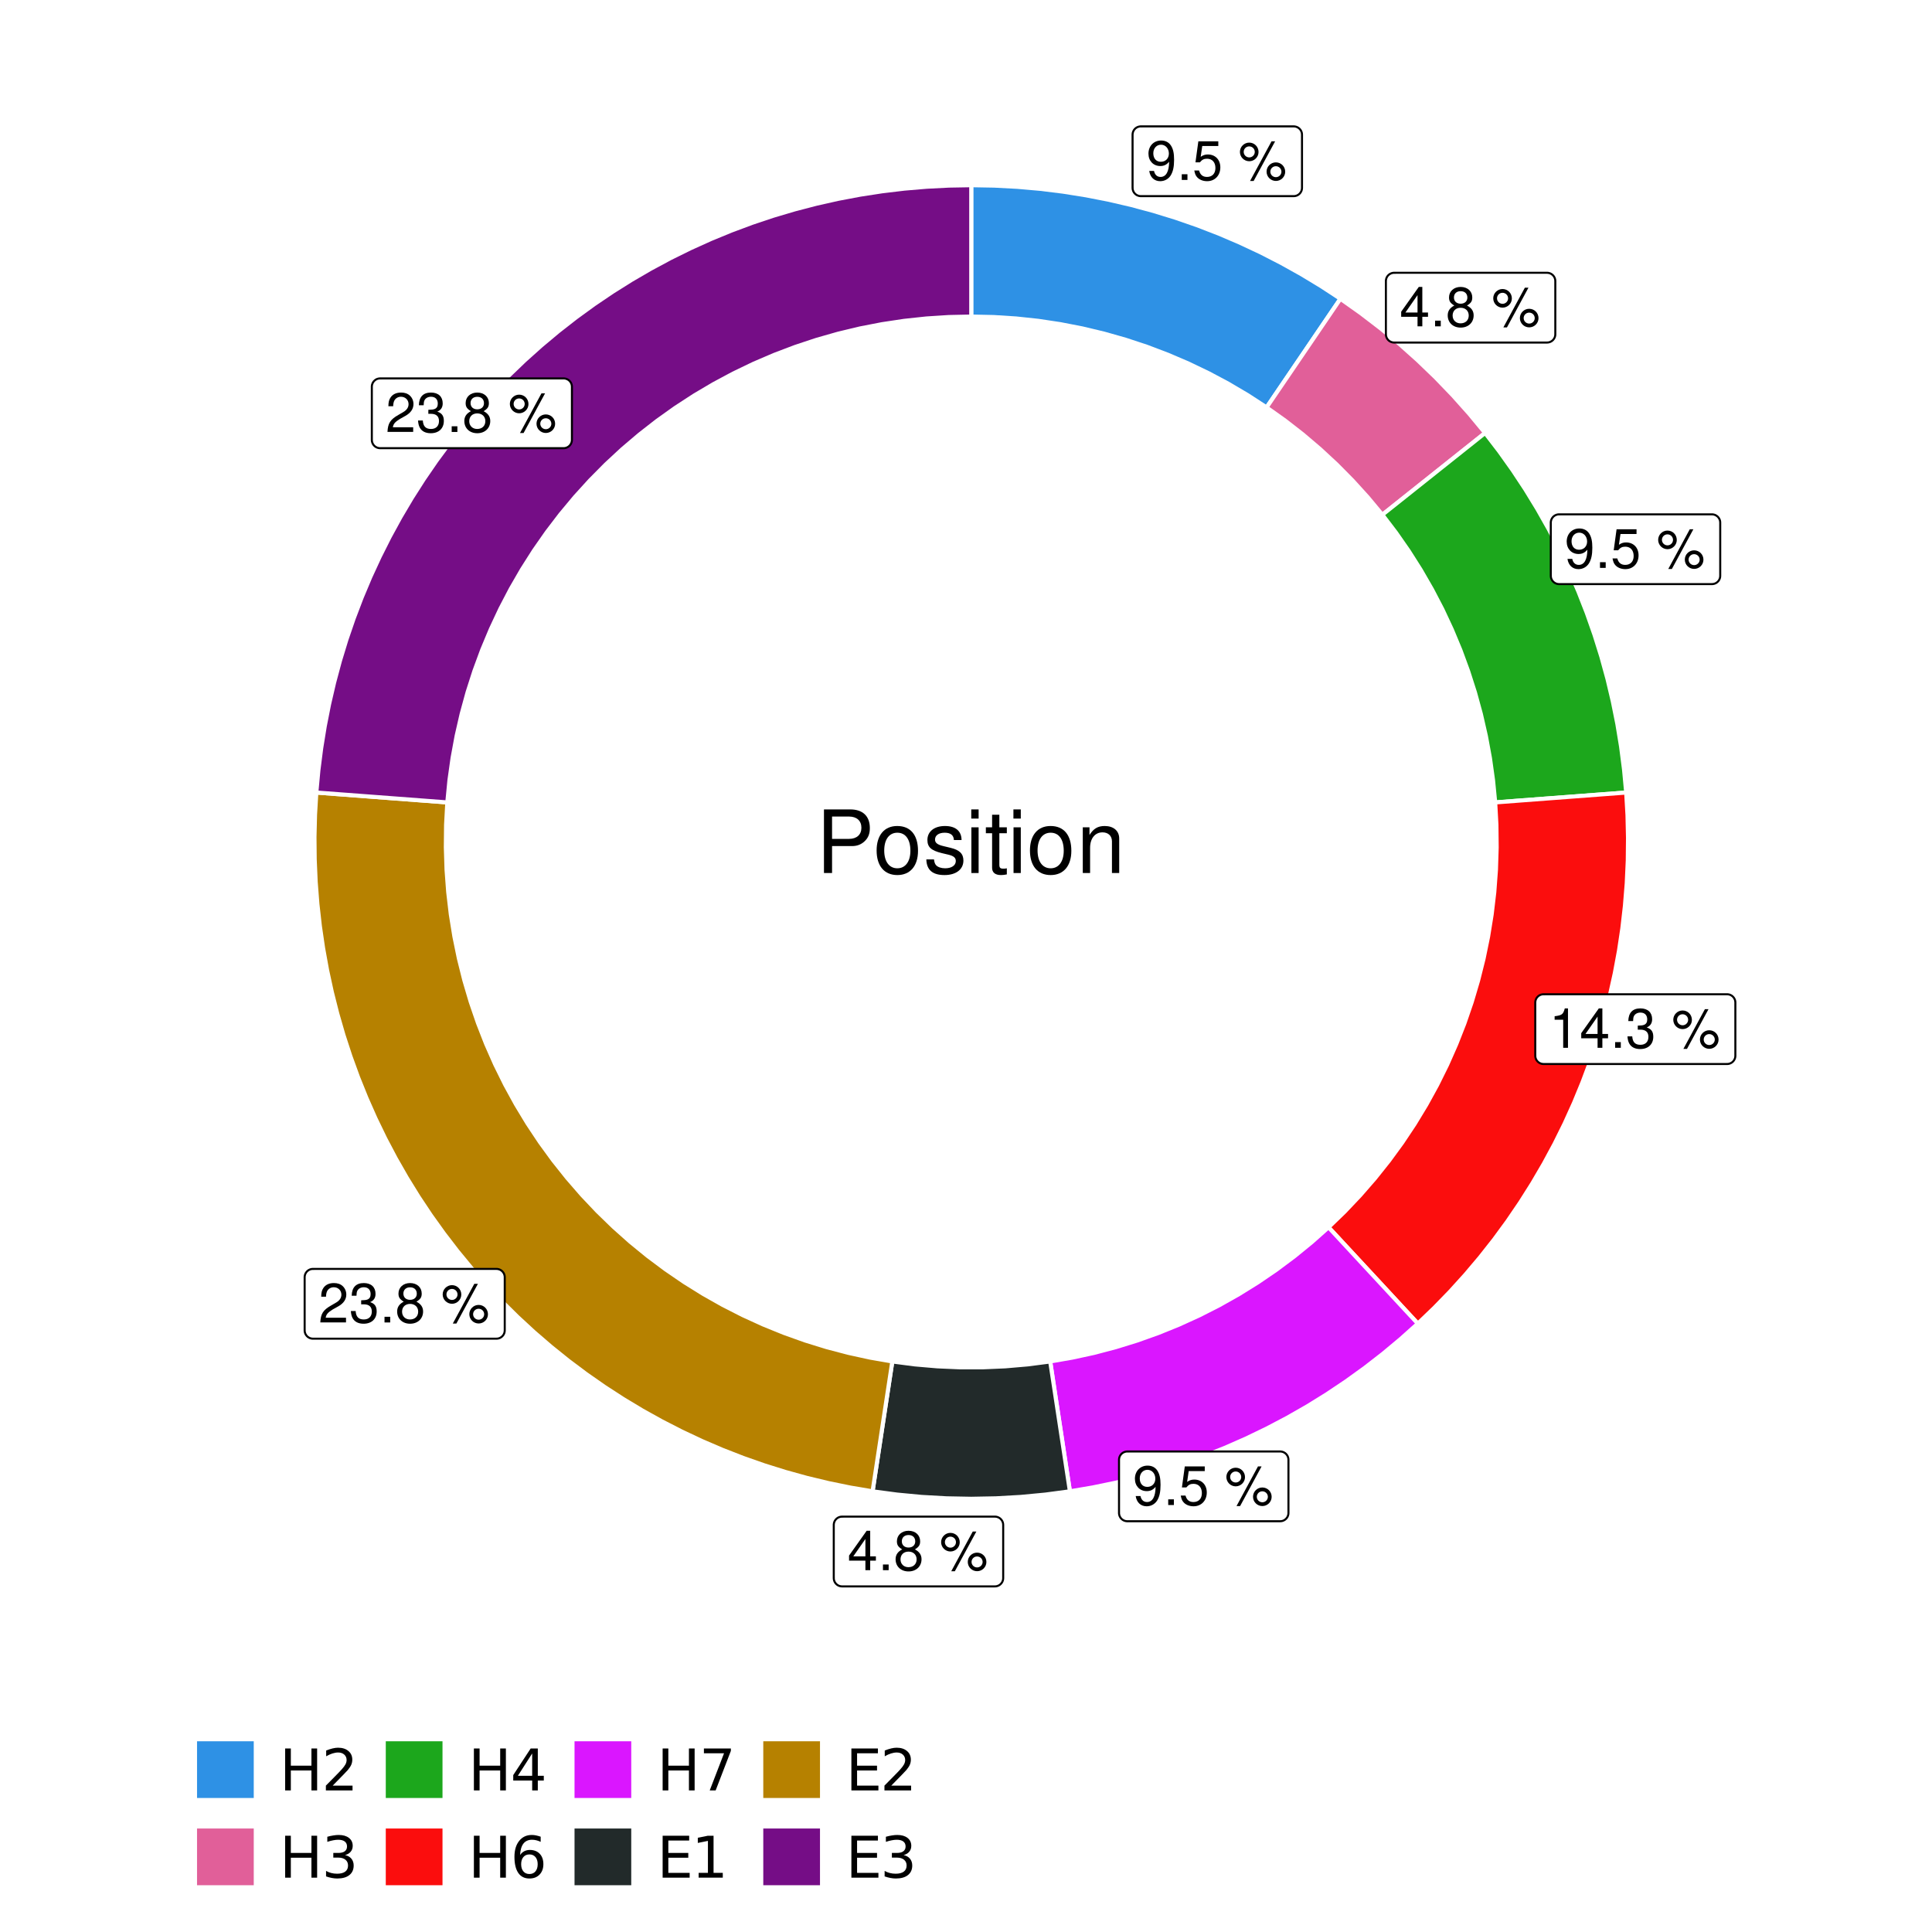 <?xml version="1.0" encoding="UTF-8"?>
<svg xmlns="http://www.w3.org/2000/svg" xmlns:xlink="http://www.w3.org/1999/xlink" width="504pt" height="504pt" viewBox="0 0 504 504" version="1.1">
<defs>
<g>
<symbol overflow="visible" id="glyph0-0">
<path style="stroke:none;" d=""/>
</symbol>
<symbol overflow="visible" id="glyph0-1">
<path style="stroke:none;" d="M 0.75 -2.344 C 1 -0.672 2.078 0.328 3.609 0.328 C 4.734 0.328 5.734 -0.219 6.328 -1.141 C 6.953 -2.141 7.234 -3.391 7.234 -5.266 C 7.234 -7 6.984 -8.094 6.391 -9 C 5.828 -9.844 4.953 -10.281 3.844 -10.281 C 1.922 -10.281 0.547 -8.844 0.547 -6.859 C 0.547 -4.969 1.812 -3.625 3.641 -3.625 C 4.594 -3.625 5.297 -3.969 5.938 -4.75 C 5.922 -2.188 5.141 -0.781 3.703 -0.781 C 2.812 -0.781 2.203 -1.344 2 -2.344 Z M 3.828 -9.188 C 4.984 -9.188 5.875 -8.203 5.875 -6.875 C 5.875 -5.609 5.016 -4.734 3.781 -4.734 C 2.578 -4.734 1.812 -5.594 1.812 -6.953 C 1.812 -8.25 2.656 -9.188 3.828 -9.188 Z M 3.828 -9.188 "/>
</symbol>
<symbol overflow="visible" id="glyph0-2">
<path style="stroke:none;" d="M 2.719 -1.484 L 1.234 -1.484 L 1.234 0 L 2.719 0 Z M 2.719 -1.484 "/>
</symbol>
<symbol overflow="visible" id="glyph0-3">
<path style="stroke:none;" d="M 6.766 -10.078 L 1.562 -10.078 L 0.812 -4.594 L 1.969 -4.594 C 2.547 -5.297 3.031 -5.531 3.828 -5.531 C 5.172 -5.531 6.016 -4.609 6.016 -3.109 C 6.016 -1.656 5.172 -0.781 3.812 -0.781 C 2.719 -0.781 2.047 -1.344 1.75 -2.469 L 0.5 -2.469 C 0.672 -1.656 0.812 -1.25 1.109 -0.875 C 1.672 -0.109 2.703 0.328 3.844 0.328 C 5.875 0.328 7.297 -1.156 7.297 -3.281 C 7.297 -5.281 5.969 -6.641 4.031 -6.641 C 3.328 -6.641 2.766 -6.453 2.172 -6.031 L 2.578 -8.844 L 6.766 -8.844 Z M 6.766 -10.078 "/>
</symbol>
<symbol overflow="visible" id="glyph0-4">
<path style="stroke:none;" d=""/>
</symbol>
<symbol overflow="visible" id="glyph0-5">
<path style="stroke:none;" d="M 2.828 -9.734 C 1.5 -9.734 0.406 -8.641 0.406 -7.312 C 0.406 -5.969 1.5 -4.875 2.844 -4.875 C 4.172 -4.875 5.266 -5.969 5.266 -7.281 C 5.266 -8.656 4.188 -9.734 2.828 -9.734 Z M 2.828 -8.75 C 3.641 -8.75 4.281 -8.109 4.281 -7.297 C 4.281 -6.516 3.625 -5.875 2.844 -5.875 C 2.047 -5.875 1.391 -6.516 1.391 -7.312 C 1.391 -8.109 2.031 -8.75 2.828 -8.75 Z M 8.656 -10.078 L 3.047 0.281 L 3.984 0.281 L 9.594 -10.078 Z M 9.781 -4.578 C 8.453 -4.578 7.359 -3.5 7.359 -2.156 C 7.359 -0.812 8.453 0.266 9.797 0.266 C 11.125 0.266 12.219 -0.812 12.219 -2.141 C 12.219 -3.5 11.141 -4.578 9.781 -4.578 Z M 9.781 -3.578 C 10.594 -3.578 11.234 -2.938 11.234 -2.141 C 11.234 -1.359 10.578 -0.719 9.797 -0.719 C 8.984 -0.719 8.344 -1.359 8.344 -2.156 C 8.344 -2.938 8.984 -3.578 9.781 -3.578 Z M 9.781 -3.578 "/>
</symbol>
<symbol overflow="visible" id="glyph0-6">
<path style="stroke:none;" d="M 4.656 -2.484 L 4.656 0 L 5.906 0 L 5.906 -2.484 L 7.391 -2.484 L 7.391 -3.609 L 5.906 -3.609 L 5.906 -10.281 L 4.984 -10.281 L 0.391 -3.812 L 0.391 -2.484 Z M 4.656 -3.609 L 1.5 -3.609 L 4.656 -8.141 Z M 4.656 -3.609 "/>
</symbol>
<symbol overflow="visible" id="glyph0-7">
<path style="stroke:none;" d="M 5.562 -5.422 C 6.609 -6.062 6.938 -6.562 6.938 -7.531 C 6.938 -9.156 5.703 -10.281 3.906 -10.281 C 2.141 -10.281 0.875 -9.156 0.875 -7.547 C 0.875 -6.562 1.203 -6.078 2.25 -5.422 C 1.094 -4.828 0.531 -4 0.531 -2.859 C 0.531 -0.984 1.906 0.328 3.906 0.328 C 5.906 0.328 7.297 -0.984 7.297 -2.859 C 7.297 -4 6.719 -4.828 5.562 -5.422 Z M 3.906 -9.172 C 4.984 -9.172 5.656 -8.531 5.656 -7.5 C 5.656 -6.547 4.969 -5.906 3.906 -5.906 C 2.844 -5.906 2.156 -6.547 2.156 -7.531 C 2.156 -8.531 2.844 -9.172 3.906 -9.172 Z M 3.906 -4.844 C 5.156 -4.844 6.016 -4.031 6.016 -2.828 C 6.016 -1.594 5.172 -0.781 3.875 -0.781 C 2.656 -0.781 1.812 -1.625 1.812 -2.812 C 1.812 -4.031 2.641 -4.844 3.906 -4.844 Z M 3.906 -4.844 "/>
</symbol>
<symbol overflow="visible" id="glyph0-8">
<path style="stroke:none;" d="M 3.688 -7.328 L 3.688 0 L 4.938 0 L 4.938 -10.281 L 4.109 -10.281 C 3.672 -8.703 3.391 -8.484 1.453 -8.234 L 1.453 -7.328 Z M 3.688 -7.328 "/>
</symbol>
<symbol overflow="visible" id="glyph0-9">
<path style="stroke:none;" d="M 3.141 -4.734 L 3.828 -4.734 C 5.188 -4.734 5.922 -4.094 5.922 -2.859 C 5.922 -1.562 5.141 -0.781 3.844 -0.781 C 2.453 -0.781 1.797 -1.484 1.703 -2.984 L 0.453 -2.984 C 0.516 -2.156 0.656 -1.625 0.891 -1.172 C 1.422 -0.172 2.406 0.328 3.781 0.328 C 5.859 0.328 7.188 -0.922 7.188 -2.875 C 7.188 -4.188 6.703 -4.891 5.484 -5.312 C 6.422 -5.703 6.891 -6.406 6.891 -7.453 C 6.891 -9.219 5.75 -10.281 3.828 -10.281 C 1.797 -10.281 0.719 -9.141 0.672 -6.969 L 1.922 -6.969 C 1.938 -7.594 1.984 -7.953 2.141 -8.266 C 2.438 -8.844 3.062 -9.188 3.844 -9.188 C 4.953 -9.188 5.609 -8.516 5.609 -7.406 C 5.609 -6.688 5.359 -6.234 4.812 -6 C 4.469 -5.859 4.016 -5.797 3.141 -5.781 Z M 3.141 -4.734 "/>
</symbol>
<symbol overflow="visible" id="glyph0-10">
<path style="stroke:none;" d="M 7.188 -1.234 L 1.891 -1.234 C 2.016 -2.094 2.469 -2.625 3.719 -3.391 L 5.141 -4.188 C 6.547 -4.969 7.266 -6.016 7.266 -7.281 C 7.266 -8.141 6.922 -8.922 6.328 -9.484 C 5.734 -10.031 4.984 -10.281 4.031 -10.281 C 2.766 -10.281 1.812 -9.828 1.25 -8.938 C 0.891 -8.406 0.734 -7.766 0.719 -6.719 L 1.969 -6.719 C 2 -7.422 2.094 -7.828 2.266 -8.172 C 2.594 -8.797 3.234 -9.188 4 -9.188 C 5.141 -9.188 5.984 -8.359 5.984 -7.25 C 5.984 -6.422 5.516 -5.719 4.625 -5.203 L 3.312 -4.438 C 1.203 -3.234 0.594 -2.266 0.484 -0.016 L 7.188 -0.016 Z M 7.188 -1.234 "/>
</symbol>
<symbol overflow="visible" id="glyph1-0">
<path style="stroke:none;" d=""/>
</symbol>
<symbol overflow="visible" id="glyph1-1">
<path style="stroke:none;" d="M 4.188 -7.031 L 9.406 -7.031 C 10.703 -7.031 11.719 -7.422 12.609 -8.219 C 13.609 -9.125 14.047 -10.203 14.047 -11.719 C 14.047 -14.844 12.203 -16.594 8.922 -16.594 L 2.078 -16.594 L 2.078 0 L 4.188 0 Z M 4.188 -8.906 L 4.188 -14.734 L 8.609 -14.734 C 10.625 -14.734 11.844 -13.641 11.844 -11.812 C 11.844 -10 10.625 -8.906 8.609 -8.906 Z M 4.188 -8.906 "/>
</symbol>
<symbol overflow="visible" id="glyph1-2">
<path style="stroke:none;" d="M 6.188 -12.266 C 2.828 -12.266 0.812 -9.875 0.812 -5.875 C 0.812 -1.844 2.828 0.531 6.219 0.531 C 9.578 0.531 11.609 -1.859 11.609 -5.781 C 11.609 -9.922 9.656 -12.266 6.188 -12.266 Z M 6.219 -10.516 C 8.359 -10.516 9.625 -8.766 9.625 -5.812 C 9.625 -2.984 8.312 -1.234 6.219 -1.234 C 4.094 -1.234 2.797 -2.984 2.797 -5.875 C 2.797 -8.766 4.094 -10.516 6.219 -10.516 Z M 6.219 -10.516 "/>
</symbol>
<symbol overflow="visible" id="glyph1-3">
<path style="stroke:none;" d="M 9.969 -8.609 C 9.953 -10.953 8.406 -12.266 5.641 -12.266 C 2.875 -12.266 1.062 -10.844 1.062 -8.625 C 1.062 -6.766 2.031 -5.875 4.844 -5.188 L 6.625 -4.766 C 7.938 -4.438 8.469 -3.969 8.469 -3.125 C 8.469 -1.984 7.359 -1.234 5.688 -1.234 C 4.672 -1.234 3.797 -1.531 3.328 -2.031 C 3.031 -2.375 2.891 -2.703 2.781 -3.547 L 0.781 -3.547 C 0.859 -0.797 2.406 0.531 5.531 0.531 C 8.531 0.531 10.453 -0.953 10.453 -3.25 C 10.453 -5.031 9.453 -6.016 7.078 -6.578 L 5.266 -7.016 C 3.703 -7.375 3.047 -7.875 3.047 -8.719 C 3.047 -9.828 4.031 -10.516 5.578 -10.516 C 7.109 -10.516 7.922 -9.859 7.969 -8.609 Z M 9.969 -8.609 "/>
</symbol>
<symbol overflow="visible" id="glyph1-4">
<path style="stroke:none;" d="M 3.422 -11.922 L 1.531 -11.922 L 1.531 0 L 3.422 0 Z M 3.422 -16.594 L 1.5 -16.594 L 1.5 -14.203 L 3.422 -14.203 Z M 3.422 -16.594 "/>
</symbol>
<symbol overflow="visible" id="glyph1-5">
<path style="stroke:none;" d="M 5.781 -11.922 L 3.828 -11.922 L 3.828 -15.203 L 1.938 -15.203 L 1.938 -11.922 L 0.312 -11.922 L 0.312 -10.375 L 1.938 -10.375 L 1.938 -1.359 C 1.938 -0.141 2.75 0.531 4.234 0.531 C 4.734 0.531 5.141 0.484 5.781 0.359 L 5.781 -1.234 C 5.516 -1.156 5.266 -1.141 4.875 -1.141 C 4.047 -1.141 3.828 -1.359 3.828 -2.203 L 3.828 -10.375 L 5.781 -10.375 Z M 5.781 -11.922 "/>
</symbol>
<symbol overflow="visible" id="glyph1-6">
<path style="stroke:none;" d="M 1.594 -11.922 L 1.594 0 L 3.5 0 L 3.5 -6.578 C 3.5 -9.016 4.781 -10.609 6.734 -10.609 C 8.234 -10.609 9.203 -9.703 9.203 -8.266 L 9.203 0 L 11.094 0 L 11.094 -9.016 C 11.094 -11 9.609 -12.266 7.312 -12.266 C 5.531 -12.266 4.391 -11.594 3.344 -9.922 L 3.344 -11.922 Z M 1.594 -11.922 "/>
</symbol>
<symbol overflow="visible" id="glyph2-0">
<path style="stroke:none;" d="M 0.75 2.656 L 0.75 -10.578 L 8.25 -10.578 L 8.25 2.656 Z M 1.594 1.812 L 7.406 1.812 L 7.406 -9.734 L 1.594 -9.734 Z M 1.594 1.812 "/>
</symbol>
<symbol overflow="visible" id="glyph2-1">
<path style="stroke:none;" d="M 1.469 -10.938 L 2.953 -10.938 L 2.953 -6.453 L 8.328 -6.453 L 8.328 -10.938 L 9.812 -10.938 L 9.812 0 L 8.328 0 L 8.328 -5.203 L 2.953 -5.203 L 2.953 0 L 1.469 0 Z M 1.469 -10.938 "/>
</symbol>
<symbol overflow="visible" id="glyph2-2">
<path style="stroke:none;" d="M 2.875 -1.25 L 8.047 -1.25 L 8.047 0 L 1.094 0 L 1.094 -1.25 C 1.656 -1.82 2.422 -2.598 3.391 -3.578 C 4.359 -4.555 4.969 -5.191 5.219 -5.484 C 5.695 -6.016 6.031 -6.461 6.219 -6.828 C 6.406 -7.203 6.5 -7.566 6.5 -7.922 C 6.5 -8.504 6.297 -8.977 5.891 -9.344 C 5.484 -9.707 4.953 -9.891 4.297 -9.891 C 3.828 -9.891 3.332 -9.805 2.812 -9.641 C 2.301 -9.484 1.754 -9.238 1.172 -8.906 L 1.172 -10.406 C 1.766 -10.645 2.32 -10.828 2.844 -10.953 C 3.363 -11.078 3.836 -11.141 4.266 -11.141 C 5.398 -11.141 6.301 -10.852 6.969 -10.281 C 7.645 -9.719 7.984 -8.961 7.984 -8.016 C 7.984 -7.566 7.898 -7.141 7.734 -6.734 C 7.566 -6.328 7.258 -5.852 6.812 -5.312 C 6.688 -5.164 6.297 -4.754 5.641 -4.078 C 4.992 -3.398 4.07 -2.457 2.875 -1.25 Z M 2.875 -1.25 "/>
</symbol>
<symbol overflow="visible" id="glyph2-3">
<path style="stroke:none;" d="M 6.094 -5.891 C 6.801 -5.742 7.352 -5.43 7.75 -4.953 C 8.145 -4.473 8.344 -3.879 8.344 -3.172 C 8.344 -2.098 7.969 -1.266 7.219 -0.672 C 6.477 -0.078 5.426 0.219 4.062 0.219 C 3.602 0.219 3.129 0.172 2.641 0.078 C 2.16 -0.016 1.66 -0.148 1.141 -0.328 L 1.141 -1.766 C 1.555 -1.523 2.004 -1.344 2.484 -1.219 C 2.973 -1.094 3.484 -1.031 4.016 -1.031 C 4.941 -1.031 5.648 -1.211 6.141 -1.578 C 6.629 -1.941 6.875 -2.473 6.875 -3.172 C 6.875 -3.816 6.645 -4.32 6.188 -4.688 C 5.738 -5.051 5.113 -5.234 4.312 -5.234 L 3.031 -5.234 L 3.031 -6.453 L 4.359 -6.453 C 5.086 -6.453 5.645 -6.598 6.031 -6.891 C 6.414 -7.18 6.609 -7.598 6.609 -8.141 C 6.609 -8.703 6.41 -9.133 6.016 -9.438 C 5.617 -9.738 5.051 -9.891 4.312 -9.891 C 3.906 -9.891 3.469 -9.844 3 -9.75 C 2.539 -9.664 2.031 -9.531 1.469 -9.344 L 1.469 -10.672 C 2.031 -10.828 2.555 -10.941 3.047 -11.016 C 3.535 -11.098 4 -11.141 4.438 -11.141 C 5.562 -11.141 6.453 -10.883 7.109 -10.375 C 7.766 -9.863 8.094 -9.172 8.094 -8.297 C 8.094 -7.691 7.914 -7.18 7.562 -6.766 C 7.219 -6.348 6.727 -6.055 6.094 -5.891 Z M 6.094 -5.891 "/>
</symbol>
<symbol overflow="visible" id="glyph2-4">
<path style="stroke:none;" d="M 5.672 -9.641 L 1.938 -3.812 L 5.672 -3.812 Z M 5.281 -10.938 L 7.141 -10.938 L 7.141 -3.812 L 8.703 -3.812 L 8.703 -2.578 L 7.141 -2.578 L 7.141 0 L 5.672 0 L 5.672 -2.578 L 0.734 -2.578 L 0.734 -4 Z M 5.281 -10.938 "/>
</symbol>
<symbol overflow="visible" id="glyph2-5">
<path style="stroke:none;" d="M 4.953 -6.062 C 4.285 -6.062 3.758 -5.832 3.375 -5.375 C 2.988 -4.914 2.797 -4.297 2.797 -3.516 C 2.797 -2.723 2.988 -2.098 3.375 -1.641 C 3.758 -1.18 4.285 -0.953 4.953 -0.953 C 5.617 -0.953 6.145 -1.18 6.531 -1.641 C 6.914 -2.098 7.109 -2.723 7.109 -3.516 C 7.109 -4.297 6.914 -4.914 6.531 -5.375 C 6.145 -5.832 5.617 -6.062 4.953 -6.062 Z M 7.891 -10.688 L 7.891 -9.344 C 7.516 -9.52 7.141 -9.656 6.766 -9.75 C 6.391 -9.844 6.016 -9.891 5.641 -9.891 C 4.66 -9.891 3.91 -9.555 3.391 -8.891 C 2.879 -8.234 2.586 -7.238 2.516 -5.906 C 2.805 -6.332 3.164 -6.66 3.594 -6.891 C 4.031 -7.117 4.516 -7.234 5.047 -7.234 C 6.141 -7.234 7.004 -6.898 7.641 -6.234 C 8.273 -5.566 8.594 -4.66 8.594 -3.516 C 8.594 -2.391 8.258 -1.484 7.594 -0.797 C 6.938 -0.117 6.055 0.219 4.953 0.219 C 3.68 0.219 2.711 -0.266 2.047 -1.234 C 1.379 -2.211 1.047 -3.617 1.047 -5.453 C 1.047 -7.18 1.457 -8.562 2.281 -9.594 C 3.102 -10.625 4.203 -11.141 5.578 -11.141 C 5.953 -11.141 6.328 -11.098 6.703 -11.016 C 7.078 -10.941 7.473 -10.832 7.891 -10.688 Z M 7.891 -10.688 "/>
</symbol>
<symbol overflow="visible" id="glyph2-6">
<path style="stroke:none;" d="M 1.234 -10.938 L 8.266 -10.938 L 8.266 -10.312 L 4.297 0 L 2.75 0 L 6.484 -9.688 L 1.234 -9.688 Z M 1.234 -10.938 "/>
</symbol>
<symbol overflow="visible" id="glyph2-7">
<path style="stroke:none;" d="M 1.469 -10.938 L 8.391 -10.938 L 8.391 -9.688 L 2.953 -9.688 L 2.953 -6.453 L 8.156 -6.453 L 8.156 -5.203 L 2.953 -5.203 L 2.953 -1.25 L 8.516 -1.25 L 8.516 0 L 1.469 0 Z M 1.469 -10.938 "/>
</symbol>
<symbol overflow="visible" id="glyph2-8">
<path style="stroke:none;" d="M 1.859 -1.25 L 4.281 -1.25 L 4.281 -9.594 L 1.641 -9.062 L 1.641 -10.406 L 4.266 -10.938 L 5.75 -10.938 L 5.75 -1.25 L 8.156 -1.25 L 8.156 0 L 1.859 0 Z M 1.859 -1.25 "/>
</symbol>
</g>
<clipPath id="clip1">
  <path d="M 30.98 0 L 473.023 0 L 473.023 504 L 30.98 504 Z M 30.98 0 "/>
</clipPath>
<clipPath id="clip2">
  <path d="M 39.199 5.48 L 467.543 5.48 L 467.543 433.824 L 39.199 433.824 Z M 39.199 5.48 "/>
</clipPath>
</defs>
<g id="surface4">
<rect x="0" y="0" width="504" height="504" style="fill:rgb(100%,100%,100%);fill-opacity:1;stroke:none;"/>
<g clip-path="url(#clip1)" clip-rule="nonzero">
<path style="fill-rule:nonzero;fill:rgb(100%,100%,100%);fill-opacity:1;stroke-width:1.067;stroke-linecap:round;stroke-linejoin:round;stroke:rgb(100%,100%,100%);stroke-opacity:1;stroke-miterlimit:10;" d="M 30.98 504 L 473.023 504 L 473.023 0 L 30.98 0 Z M 30.98 504 "/>
</g>
<g clip-path="url(#clip2)" clip-rule="nonzero">
<path style=" stroke:none;fill-rule:nonzero;fill:rgb(100%,100%,100%);fill-opacity:1;" d="M 39.199 433.824 L 467.543 433.824 L 467.543 5.48 L 39.199 5.48 Z M 39.199 433.824 "/>
</g>
<path style="fill-rule:nonzero;fill:rgb(18.039%,56.863%,89.804%);fill-opacity:1;stroke-width:1.067;stroke-linecap:butt;stroke-linejoin:miter;stroke:rgb(100%,100%,100%);stroke-opacity:1;stroke-miterlimit:10;" d="M 330.414 106.285 L 334.266 100.613 L 338.121 94.945 L 349.676 77.941 L 344.641 74.648 L 339.496 71.535 L 334.242 68.602 L 328.891 65.855 L 323.445 63.301 L 317.914 60.934 L 312.301 58.766 L 306.617 56.797 L 300.867 55.027 L 295.059 53.465 L 289.199 52.102 L 283.297 50.949 L 277.355 50 L 271.383 49.262 L 265.391 48.734 L 259.383 48.418 L 253.371 48.312 L 253.371 82.582 L 259.211 82.707 L 265.043 83.078 L 270.855 83.699 L 276.633 84.57 L 282.371 85.684 L 288.055 87.043 L 293.676 88.641 L 299.223 90.477 L 304.684 92.551 L 310.055 94.852 L 315.324 97.383 L 320.48 100.133 L 325.512 103.102 Z M 330.414 106.285 "/>
<path style="fill-rule:nonzero;fill:rgb(88.235%,37.255%,60%);fill-opacity:1;stroke-width:1.067;stroke-linecap:butt;stroke-linejoin:miter;stroke:rgb(100%,100%,100%);stroke-opacity:1;stroke-miterlimit:10;" d="M 360.613 134.285 L 365.973 130.02 L 382.062 117.211 L 387.422 112.945 L 383.305 107.969 L 379.004 103.148 L 374.523 98.496 L 369.871 94.016 L 365.055 89.715 L 360.078 85.598 L 354.949 81.672 L 349.676 77.941 L 338.121 94.945 L 334.266 100.613 L 330.414 106.285 L 335.227 109.707 L 339.887 113.336 L 344.383 117.16 L 348.715 121.176 L 352.867 125.375 L 356.836 129.746 Z M 360.613 134.285 "/>
<path style="fill-rule:nonzero;fill:rgb(10.98%,65.49%,10.98%);fill-opacity:1;stroke-width:1.067;stroke-linecap:butt;stroke-linejoin:miter;stroke:rgb(100%,100%,100%);stroke-opacity:1;stroke-miterlimit:10;" d="M 390.051 209.328 L 396.883 208.809 L 403.719 208.293 L 410.551 207.777 L 424.223 206.746 L 423.664 200.754 L 422.895 194.789 L 421.918 188.852 L 420.73 182.957 L 419.34 177.102 L 417.746 171.305 L 415.945 165.562 L 413.945 159.887 L 411.75 154.289 L 409.359 148.77 L 406.773 143.336 L 404 138 L 401.039 132.762 L 397.898 127.629 L 394.578 122.613 L 391.086 117.715 L 387.422 112.945 L 382.062 117.211 L 365.973 130.02 L 360.613 134.285 L 364.152 138.934 L 367.492 143.73 L 370.625 148.664 L 373.543 153.727 L 376.246 158.906 L 378.723 164.199 L 380.973 169.594 L 382.988 175.078 L 384.773 180.645 L 386.316 186.277 L 387.617 191.977 L 388.676 197.723 L 389.484 203.512 Z M 390.051 209.328 "/>
<path style="fill-rule:nonzero;fill:rgb(98.431%,5.098%,5.098%);fill-opacity:1;stroke-width:1.067;stroke-linecap:butt;stroke-linejoin:miter;stroke:rgb(100%,100%,100%);stroke-opacity:1;stroke-miterlimit:10;" d="M 346.57 320.16 L 351.23 325.184 L 355.891 330.211 L 360.551 335.234 L 365.211 340.262 L 369.871 345.285 L 374.145 341.184 L 378.27 336.941 L 382.246 332.555 L 386.07 328.035 L 389.738 323.387 L 393.238 318.613 L 396.574 313.719 L 399.738 308.715 L 402.73 303.605 L 405.543 298.395 L 408.172 293.09 L 410.617 287.699 L 412.871 282.223 L 414.941 276.676 L 416.812 271.059 L 418.492 265.383 L 419.973 259.648 L 421.258 253.871 L 422.34 248.047 L 423.219 242.195 L 423.895 236.312 L 424.371 230.41 L 424.641 224.496 L 424.703 218.574 L 424.566 212.656 L 424.223 206.746 L 410.551 207.777 L 403.719 208.293 L 396.883 208.809 L 390.051 209.328 L 390.367 215.184 L 390.434 221.047 L 390.246 226.906 L 389.812 232.754 L 389.125 238.578 L 388.191 244.367 L 387.012 250.113 L 385.586 255.801 L 383.922 261.422 L 382.016 266.969 L 379.871 272.43 L 377.5 277.789 L 374.898 283.047 L 372.074 288.188 L 369.035 293.203 L 365.785 298.082 L 362.328 302.816 L 358.668 307.402 L 354.82 311.824 L 350.785 316.082 Z M 346.57 320.16 "/>
<path style="fill-rule:nonzero;fill:rgb(85.49%,8.627%,100%);fill-opacity:1;stroke-width:1.067;stroke-linecap:butt;stroke-linejoin:miter;stroke:rgb(100%,100%,100%);stroke-opacity:1;stroke-miterlimit:10;" d="M 273.961 355.168 L 274.992 361.941 L 276.02 368.719 L 277.051 375.492 L 278.078 382.27 L 279.109 389.043 L 285.039 388.035 L 290.93 386.82 L 296.777 385.398 L 302.57 383.773 L 308.301 381.945 L 313.965 379.918 L 319.551 377.691 L 325.059 375.27 L 330.477 372.656 L 335.801 369.855 L 341.023 366.871 L 346.137 363.703 L 351.137 360.355 L 356.016 356.84 L 360.77 353.152 L 365.391 349.297 L 369.871 345.285 L 365.211 340.262 L 360.551 335.234 L 355.891 330.211 L 351.23 325.184 L 346.57 320.16 L 342.203 324.039 L 337.672 327.73 L 332.988 331.227 L 328.16 334.52 L 323.195 337.602 L 318.105 340.473 L 312.898 343.121 L 307.582 345.547 L 302.164 347.742 L 296.66 349.707 L 291.078 351.434 L 285.43 352.922 L 279.719 354.164 Z M 273.961 355.168 "/>
<path style="fill-rule:nonzero;fill:rgb(13.333%,16.471%,16.471%);fill-opacity:1;stroke-width:1.067;stroke-linecap:butt;stroke-linejoin:miter;stroke:rgb(100%,100%,100%);stroke-opacity:1;stroke-miterlimit:10;" d="M 232.777 355.168 L 231.75 361.941 L 230.719 368.719 L 229.691 375.492 L 228.66 382.27 L 227.629 389.043 L 234.035 389.895 L 240.465 390.504 L 246.914 390.867 L 253.371 390.988 L 259.828 390.867 L 266.277 390.504 L 272.707 389.895 L 279.109 389.043 L 278.078 382.27 L 277.051 375.492 L 276.02 368.719 L 274.992 361.941 L 273.961 355.168 L 268.105 355.926 L 262.223 356.434 L 256.324 356.691 L 250.418 356.691 L 244.52 356.434 L 238.633 355.926 Z M 232.777 355.168 "/>
<path style="fill-rule:nonzero;fill:rgb(71.373%,50.588%,0%);fill-opacity:1;stroke-width:1.067;stroke-linecap:butt;stroke-linejoin:miter;stroke:rgb(100%,100%,100%);stroke-opacity:1;stroke-miterlimit:10;" d="M 116.688 209.328 L 109.855 208.809 L 103.02 208.293 L 96.188 207.777 L 89.352 207.262 L 82.52 206.746 L 82.18 212.559 L 82.035 218.379 L 82.094 224.203 L 82.348 230.02 L 82.797 235.824 L 83.445 241.609 L 84.289 247.371 L 85.328 253.102 L 86.562 258.793 L 87.988 264.438 L 89.605 270.031 L 91.414 275.566 L 93.406 281.039 L 95.586 286.438 L 97.945 291.762 L 100.484 297 L 103.203 302.152 L 106.094 307.207 L 109.152 312.16 L 112.379 317.008 L 115.77 321.742 L 119.316 326.359 L 123.02 330.852 L 126.875 335.219 L 130.875 339.449 L 135.016 343.543 L 139.293 347.492 L 143.703 351.293 L 148.238 354.945 L 152.898 358.438 L 157.672 361.773 L 162.555 364.941 L 167.547 367.945 L 172.633 370.773 L 177.816 373.43 L 183.086 375.91 L 188.434 378.207 L 193.859 380.324 L 199.355 382.254 L 204.91 383.992 L 210.523 385.547 L 216.184 386.906 L 221.891 388.074 L 227.629 389.043 L 228.66 382.27 L 229.691 375.492 L 230.719 368.719 L 231.75 361.941 L 232.777 355.168 L 227.008 354.164 L 221.289 352.914 L 215.625 351.422 L 210.031 349.691 L 204.516 347.719 L 199.09 345.516 L 193.766 343.082 L 188.547 340.426 L 183.449 337.547 L 178.477 334.453 L 173.641 331.148 L 168.949 327.641 L 164.414 323.938 L 160.043 320.043 L 155.84 315.965 L 151.816 311.711 L 147.977 307.289 L 144.328 302.707 L 140.879 297.973 L 137.637 293.098 L 134.605 288.086 L 131.793 282.953 L 129.199 277.703 L 126.832 272.344 L 124.699 266.891 L 122.797 261.352 L 121.137 255.738 L 119.715 250.055 L 118.539 244.32 L 117.605 238.539 L 116.926 232.723 L 116.492 226.883 L 116.309 221.031 L 116.371 215.176 Z M 116.688 209.328 "/>
<path style="fill-rule:nonzero;fill:rgb(45.882%,5.098%,52.549%);fill-opacity:1;stroke-width:1.067;stroke-linecap:butt;stroke-linejoin:miter;stroke:rgb(100%,100%,100%);stroke-opacity:1;stroke-miterlimit:10;" d="M 253.371 82.582 L 253.371 48.312 L 247.547 48.414 L 241.734 48.711 L 235.93 49.203 L 230.148 49.895 L 224.395 50.781 L 218.672 51.863 L 212.992 53.141 L 207.355 54.609 L 201.773 56.266 L 196.254 58.113 L 190.797 60.148 L 185.414 62.367 L 180.109 64.766 L 174.887 67.344 L 169.758 70.102 L 164.723 73.027 L 159.793 76.125 L 154.969 79.387 L 150.262 82.812 L 145.672 86.395 L 141.203 90.133 L 136.867 94.016 L 132.668 98.047 L 128.605 102.219 L 124.688 106.527 L 120.918 110.965 L 117.301 115.527 L 113.84 120.211 L 110.543 125.012 L 107.41 129.918 L 104.445 134.93 L 101.652 140.039 L 99.035 145.242 L 96.594 150.527 L 94.336 155.895 L 92.262 161.336 L 90.371 166.844 L 88.672 172.414 L 87.164 178.039 L 85.844 183.711 L 84.719 189.422 L 83.789 195.172 L 83.055 200.945 L 82.52 206.746 L 89.352 207.262 L 96.188 207.777 L 103.02 208.293 L 109.855 208.809 L 116.688 209.328 L 117.254 203.496 L 118.07 197.699 L 119.129 191.941 L 120.438 186.23 L 121.984 180.582 L 123.773 175.008 L 125.801 169.512 L 128.059 164.109 L 130.543 158.809 L 133.254 153.617 L 136.184 148.547 L 139.328 143.605 L 142.68 138.805 L 146.234 134.152 L 149.984 129.652 L 153.922 125.32 L 158.043 121.156 L 162.336 117.176 L 166.797 113.383 L 171.414 109.781 L 176.184 106.379 L 181.09 103.188 L 186.133 100.207 L 191.293 97.441 L 196.57 94.902 L 201.953 92.59 L 207.426 90.512 L 212.984 88.668 L 218.613 87.062 L 224.309 85.695 L 230.059 84.578 L 235.848 83.707 L 241.672 83.082 L 247.516 82.707 Z M 253.371 82.582 "/>
<path style="fill-rule:nonzero;fill:rgb(100%,100%,100%);fill-opacity:1;stroke-width:0.533;stroke-linecap:round;stroke-linejoin:round;stroke:rgb(0%,0%,0%);stroke-opacity:1;stroke-miterlimit:10;" d="M 297.613 51.168 L 337.492 51.168 L 337.406 51.168 L 337.754 51.152 L 338.094 51.082 L 338.418 50.961 L 338.719 50.785 L 338.988 50.566 L 339.219 50.305 L 339.406 50.012 L 339.543 49.691 L 339.625 49.355 L 339.652 49.008 L 339.652 35.129 L 339.625 34.781 L 339.543 34.445 L 339.406 34.125 L 339.219 33.832 L 338.988 33.57 L 338.719 33.352 L 338.418 33.176 L 338.094 33.055 L 337.754 32.984 L 337.492 32.969 L 297.613 32.969 L 297.871 32.984 L 297.527 32.969 L 297.18 33.012 L 296.848 33.109 L 296.531 33.258 L 296.246 33.453 L 295.996 33.695 L 295.785 33.973 L 295.625 34.281 L 295.516 34.609 L 295.461 34.953 L 295.453 35.129 L 295.453 49.008 L 295.461 48.836 L 295.461 49.184 L 295.516 49.523 L 295.625 49.855 L 295.785 50.164 L 295.996 50.441 L 296.246 50.68 L 296.531 50.879 L 296.848 51.027 L 297.18 51.125 L 297.527 51.168 Z M 297.613 51.168 "/>
<g style="fill:rgb(0%,0%,0%);fill-opacity:1;">
  <use xlink:href="#glyph0-1" x="299.051" y="46.937"/>
  <use xlink:href="#glyph0-2" x="307.051" y="46.937"/>
  <use xlink:href="#glyph0-3" x="311.051" y="46.937"/>
  <use xlink:href="#glyph0-4" x="319.051" y="46.937"/>
  <use xlink:href="#glyph0-5" x="323.051" y="46.937"/>
</g>
<path style="fill-rule:nonzero;fill:rgb(100%,100%,100%);fill-opacity:1;stroke-width:0.533;stroke-linecap:round;stroke-linejoin:round;stroke:rgb(0%,0%,0%);stroke-opacity:1;stroke-miterlimit:10;" d="M 363.695 89.359 L 403.574 89.359 L 403.488 89.359 L 403.836 89.344 L 404.176 89.273 L 404.5 89.152 L 404.801 88.977 L 405.07 88.758 L 405.301 88.496 L 405.488 88.203 L 405.625 87.883 L 405.707 87.547 L 405.734 87.199 L 405.734 73.32 L 405.707 72.973 L 405.625 72.637 L 405.488 72.316 L 405.301 72.023 L 405.07 71.762 L 404.801 71.543 L 404.5 71.367 L 404.176 71.246 L 403.836 71.176 L 403.574 71.16 L 363.695 71.16 L 363.953 71.176 L 363.609 71.16 L 363.262 71.203 L 362.93 71.301 L 362.613 71.449 L 362.328 71.648 L 362.078 71.887 L 361.867 72.164 L 361.707 72.473 L 361.598 72.805 L 361.543 73.145 L 361.535 73.32 L 361.535 87.199 L 361.543 87.027 L 361.543 87.375 L 361.598 87.719 L 361.707 88.047 L 361.867 88.355 L 362.078 88.633 L 362.328 88.875 L 362.613 89.07 L 362.93 89.219 L 363.262 89.316 L 363.609 89.359 Z M 363.695 89.359 "/>
<g style="fill:rgb(0%,0%,0%);fill-opacity:1;">
  <use xlink:href="#glyph0-6" x="365.133" y="85.132"/>
  <use xlink:href="#glyph0-2" x="373.133" y="85.132"/>
  <use xlink:href="#glyph0-7" x="377.133" y="85.132"/>
  <use xlink:href="#glyph0-4" x="385.133" y="85.132"/>
  <use xlink:href="#glyph0-5" x="389.133" y="85.132"/>
</g>
<path style="fill-rule:nonzero;fill:rgb(100%,100%,100%);fill-opacity:1;stroke-width:0.533;stroke-linecap:round;stroke-linejoin:round;stroke:rgb(0%,0%,0%);stroke-opacity:1;stroke-miterlimit:10;" d="M 406.715 152.375 L 446.594 152.375 L 446.508 152.375 L 446.855 152.359 L 447.195 152.289 L 447.52 152.168 L 447.82 151.992 L 448.09 151.773 L 448.32 151.512 L 448.508 151.219 L 448.645 150.898 L 448.727 150.562 L 448.754 150.215 L 448.754 136.336 L 448.727 135.988 L 448.645 135.652 L 448.508 135.332 L 448.32 135.039 L 448.09 134.777 L 447.82 134.559 L 447.52 134.383 L 447.195 134.262 L 446.855 134.191 L 446.594 134.176 L 406.715 134.176 L 406.977 134.191 L 406.629 134.176 L 406.281 134.219 L 405.949 134.316 L 405.633 134.465 L 405.348 134.66 L 405.098 134.902 L 404.891 135.18 L 404.727 135.488 L 404.617 135.816 L 404.562 136.16 L 404.555 136.336 L 404.555 150.215 L 404.562 150.043 L 404.562 150.391 L 404.617 150.73 L 404.727 151.062 L 404.891 151.371 L 405.098 151.648 L 405.348 151.887 L 405.633 152.086 L 405.949 152.234 L 406.281 152.332 L 406.629 152.375 Z M 406.715 152.375 "/>
<g style="fill:rgb(0%,0%,0%);fill-opacity:1;">
  <use xlink:href="#glyph0-1" x="408.156" y="148.144"/>
  <use xlink:href="#glyph0-2" x="416.156" y="148.144"/>
  <use xlink:href="#glyph0-3" x="420.156" y="148.144"/>
  <use xlink:href="#glyph0-4" x="428.156" y="148.144"/>
  <use xlink:href="#glyph0-5" x="432.156" y="148.144"/>
</g>
<path style="fill-rule:nonzero;fill:rgb(100%,100%,100%);fill-opacity:1;stroke-width:0.533;stroke-linecap:round;stroke-linejoin:round;stroke:rgb(0%,0%,0%);stroke-opacity:1;stroke-miterlimit:10;" d="M 402.664 277.57 L 450.543 277.57 L 450.457 277.566 L 450.805 277.555 L 451.145 277.484 L 451.469 277.359 L 451.77 277.188 L 452.039 276.969 L 452.27 276.707 L 452.457 276.414 L 452.594 276.094 L 452.676 275.754 L 452.703 275.41 L 452.703 261.531 L 452.676 261.184 L 452.594 260.844 L 452.457 260.527 L 452.27 260.23 L 452.039 259.973 L 451.77 259.75 L 451.469 259.578 L 451.145 259.453 L 450.805 259.387 L 450.543 259.371 L 402.664 259.371 L 402.922 259.387 L 402.574 259.371 L 402.23 259.414 L 401.898 259.508 L 401.582 259.66 L 401.297 259.855 L 401.047 260.098 L 400.836 260.375 L 400.676 260.684 L 400.566 261.012 L 400.512 261.355 L 400.504 261.531 L 400.504 275.41 L 400.512 275.234 L 400.512 275.582 L 400.566 275.926 L 400.676 276.258 L 400.836 276.562 L 401.047 276.84 L 401.297 277.082 L 401.582 277.281 L 401.898 277.43 L 402.23 277.527 L 402.574 277.566 Z M 402.664 277.57 "/>
<g style="fill:rgb(0%,0%,0%);fill-opacity:1;">
  <use xlink:href="#glyph0-8" x="404.102" y="273.339"/>
  <use xlink:href="#glyph0-6" x="412.102" y="273.339"/>
  <use xlink:href="#glyph0-2" x="420.102" y="273.339"/>
  <use xlink:href="#glyph0-9" x="424.102" y="273.339"/>
  <use xlink:href="#glyph0-4" x="432.102" y="273.339"/>
  <use xlink:href="#glyph0-5" x="436.102" y="273.339"/>
</g>
<path style="fill-rule:nonzero;fill:rgb(100%,100%,100%);fill-opacity:1;stroke-width:0.533;stroke-linecap:round;stroke-linejoin:round;stroke:rgb(0%,0%,0%);stroke-opacity:1;stroke-miterlimit:10;" d="M 294.078 396.844 L 333.957 396.844 L 333.871 396.844 L 334.219 396.828 L 334.559 396.762 L 334.883 396.637 L 335.184 396.461 L 335.453 396.242 L 335.684 395.984 L 335.871 395.688 L 336.004 395.371 L 336.09 395.031 L 336.117 394.684 L 336.117 380.805 L 336.09 380.457 L 336.004 380.121 L 335.871 379.801 L 335.684 379.508 L 335.453 379.246 L 335.184 379.027 L 334.883 378.855 L 334.559 378.73 L 334.219 378.66 L 333.957 378.645 L 294.078 378.645 L 294.336 378.66 L 293.988 378.648 L 293.645 378.688 L 293.312 378.785 L 292.996 378.934 L 292.711 379.133 L 292.461 379.371 L 292.25 379.652 L 292.09 379.957 L 291.98 380.289 L 291.922 380.633 L 291.918 380.805 L 291.918 394.684 L 291.922 394.512 L 291.922 394.859 L 291.98 395.203 L 292.09 395.531 L 292.25 395.84 L 292.461 396.117 L 292.711 396.359 L 292.996 396.555 L 293.312 396.703 L 293.645 396.801 L 293.988 396.844 Z M 294.078 396.844 "/>
<g style="fill:rgb(0%,0%,0%);fill-opacity:1;">
  <use xlink:href="#glyph0-1" x="295.516" y="392.616"/>
  <use xlink:href="#glyph0-2" x="303.516" y="392.616"/>
  <use xlink:href="#glyph0-3" x="307.516" y="392.616"/>
  <use xlink:href="#glyph0-4" x="315.516" y="392.616"/>
  <use xlink:href="#glyph0-5" x="319.516" y="392.616"/>
</g>
<path style="fill-rule:nonzero;fill:rgb(100%,100%,100%);fill-opacity:1;stroke-width:0.533;stroke-linecap:round;stroke-linejoin:round;stroke:rgb(0%,0%,0%);stroke-opacity:1;stroke-miterlimit:10;" d="M 219.664 413.844 L 259.543 413.844 L 259.457 413.84 L 259.805 413.828 L 260.145 413.758 L 260.469 413.633 L 260.77 413.461 L 261.039 413.238 L 261.27 412.98 L 261.457 412.688 L 261.594 412.367 L 261.676 412.027 L 261.703 411.684 L 261.703 397.801 L 261.676 397.457 L 261.594 397.117 L 261.457 396.797 L 261.27 396.504 L 261.039 396.246 L 260.77 396.023 L 260.469 395.852 L 260.145 395.727 L 259.805 395.656 L 259.543 395.641 L 219.664 395.641 L 219.922 395.656 L 219.578 395.645 L 219.23 395.688 L 218.898 395.781 L 218.582 395.93 L 218.297 396.129 L 218.047 396.371 L 217.836 396.648 L 217.676 396.957 L 217.566 397.285 L 217.512 397.629 L 217.504 397.801 L 217.504 411.684 L 217.512 411.508 L 217.512 411.855 L 217.566 412.199 L 217.676 412.527 L 217.836 412.836 L 218.047 413.113 L 218.297 413.355 L 218.582 413.551 L 218.898 413.703 L 219.23 413.797 L 219.578 413.84 Z M 219.664 413.844 "/>
<g style="fill:rgb(0%,0%,0%);fill-opacity:1;">
  <use xlink:href="#glyph0-6" x="221.102" y="409.612"/>
  <use xlink:href="#glyph0-2" x="229.102" y="409.612"/>
  <use xlink:href="#glyph0-7" x="233.102" y="409.612"/>
  <use xlink:href="#glyph0-4" x="241.102" y="409.612"/>
  <use xlink:href="#glyph0-5" x="245.102" y="409.612"/>
</g>
<path style="fill-rule:nonzero;fill:rgb(100%,100%,100%);fill-opacity:1;stroke-width:0.533;stroke-linecap:round;stroke-linejoin:round;stroke:rgb(0%,0%,0%);stroke-opacity:1;stroke-miterlimit:10;" d="M 81.633 349.219 L 129.512 349.219 L 129.426 349.219 L 129.773 349.203 L 130.113 349.137 L 130.438 349.012 L 130.738 348.836 L 131.008 348.617 L 131.238 348.359 L 131.426 348.062 L 131.562 347.746 L 131.645 347.406 L 131.672 347.059 L 131.672 333.18 L 131.645 332.832 L 131.562 332.496 L 131.426 332.176 L 131.238 331.883 L 131.008 331.621 L 130.738 331.402 L 130.438 331.23 L 130.113 331.105 L 129.773 331.035 L 129.512 331.02 L 81.633 331.02 L 81.895 331.035 L 81.547 331.023 L 81.199 331.062 L 80.867 331.16 L 80.555 331.309 L 80.266 331.508 L 80.016 331.746 L 79.809 332.027 L 79.645 332.332 L 79.535 332.664 L 79.48 333.008 L 79.473 333.18 L 79.473 347.059 L 79.48 346.887 L 79.48 347.234 L 79.535 347.578 L 79.645 347.906 L 79.809 348.215 L 80.016 348.492 L 80.266 348.734 L 80.555 348.93 L 80.867 349.078 L 81.199 349.176 L 81.547 349.219 Z M 81.633 349.219 "/>
<g style="fill:rgb(0%,0%,0%);fill-opacity:1;">
  <use xlink:href="#glyph0-10" x="83.074" y="344.991"/>
  <use xlink:href="#glyph0-9" x="91.074" y="344.991"/>
  <use xlink:href="#glyph0-2" x="99.074" y="344.991"/>
  <use xlink:href="#glyph0-7" x="103.074" y="344.991"/>
  <use xlink:href="#glyph0-4" x="111.074" y="344.991"/>
  <use xlink:href="#glyph0-5" x="115.074" y="344.991"/>
</g>
<path style="fill-rule:nonzero;fill:rgb(100%,100%,100%);fill-opacity:1;stroke-width:0.533;stroke-linecap:round;stroke-linejoin:round;stroke:rgb(0%,0%,0%);stroke-opacity:1;stroke-miterlimit:10;" d="M 99.16 116.918 L 147.039 116.918 L 146.953 116.914 L 147.297 116.902 L 147.641 116.832 L 147.965 116.707 L 148.266 116.535 L 148.535 116.312 L 148.766 116.055 L 148.949 115.762 L 149.086 115.441 L 149.172 115.102 L 149.199 114.758 L 149.199 100.875 L 149.172 100.531 L 149.086 100.191 L 148.949 99.871 L 148.766 99.578 L 148.535 99.32 L 148.266 99.098 L 147.965 98.926 L 147.641 98.801 L 147.297 98.73 L 147.039 98.715 L 99.16 98.715 L 99.418 98.73 L 99.07 98.719 L 98.727 98.762 L 98.391 98.855 L 98.078 99.004 L 97.793 99.203 L 97.543 99.445 L 97.332 99.723 L 97.172 100.031 L 97.062 100.359 L 97.004 100.703 L 97 100.875 L 97 114.758 L 97.004 114.582 L 97.004 114.93 L 97.062 115.273 L 97.172 115.602 L 97.332 115.91 L 97.543 116.188 L 97.793 116.43 L 98.078 116.625 L 98.391 116.777 L 98.727 116.871 L 99.07 116.914 Z M 99.16 116.918 "/>
<g style="fill:rgb(0%,0%,0%);fill-opacity:1;">
  <use xlink:href="#glyph0-10" x="100.598" y="112.687"/>
  <use xlink:href="#glyph0-9" x="108.598" y="112.687"/>
  <use xlink:href="#glyph0-2" x="116.598" y="112.687"/>
  <use xlink:href="#glyph0-7" x="120.598" y="112.687"/>
  <use xlink:href="#glyph0-4" x="128.598" y="112.687"/>
  <use xlink:href="#glyph0-5" x="132.598" y="112.687"/>
</g>
<g style="fill:rgb(0%,0%,0%);fill-opacity:1;">
  <use xlink:href="#glyph1-1" x="212.871" y="227.746"/>
  <use xlink:href="#glyph1-2" x="227.871" y="227.746"/>
  <use xlink:href="#glyph1-3" x="240.871" y="227.746"/>
  <use xlink:href="#glyph1-4" x="251.871" y="227.746"/>
  <use xlink:href="#glyph1-5" x="256.871" y="227.746"/>
  <use xlink:href="#glyph1-4" x="262.871" y="227.746"/>
  <use xlink:href="#glyph1-2" x="267.871" y="227.746"/>
  <use xlink:href="#glyph1-6" x="280.871" y="227.746"/>
</g>
<path style=" stroke:none;fill-rule:nonzero;fill:rgb(100%,100%,100%);fill-opacity:1;" d="M 39.199 498.52 L 245.113 498.52 L 245.113 447.52 L 39.199 447.52 Z M 39.199 498.52 "/>
<path style=" stroke:none;fill-rule:nonzero;fill:rgb(100%,100%,100%);fill-opacity:1;" d="M 50.156 470.281 L 67.438 470.281 L 67.438 453 L 50.156 453 Z M 50.156 470.281 "/>
<path style="fill-rule:nonzero;fill:rgb(18.039%,56.863%,89.804%);fill-opacity:1;stroke-width:1.067;stroke-linecap:butt;stroke-linejoin:miter;stroke:rgb(100%,100%,100%);stroke-opacity:1;stroke-miterlimit:10;" d="M 50.867 469.574 L 66.73 469.574 L 66.73 453.711 L 50.867 453.711 Z M 50.867 469.574 "/>
<path style=" stroke:none;fill-rule:nonzero;fill:rgb(100%,100%,100%);fill-opacity:1;" d="M 50.156 493.043 L 67.438 493.043 L 67.438 475.762 L 50.156 475.762 Z M 50.156 493.043 "/>
<path style="fill-rule:nonzero;fill:rgb(88.235%,37.255%,60%);fill-opacity:1;stroke-width:1.067;stroke-linecap:butt;stroke-linejoin:miter;stroke:rgb(100%,100%,100%);stroke-opacity:1;stroke-miterlimit:10;" d="M 50.867 492.332 L 66.73 492.332 L 66.73 476.469 L 50.867 476.469 Z M 50.867 492.332 "/>
<path style=" stroke:none;fill-rule:nonzero;fill:rgb(100%,100%,100%);fill-opacity:1;" d="M 99.395 470.281 L 116.676 470.281 L 116.676 453 L 99.395 453 Z M 99.395 470.281 "/>
<path style="fill-rule:nonzero;fill:rgb(10.98%,65.49%,10.98%);fill-opacity:1;stroke-width:1.067;stroke-linecap:butt;stroke-linejoin:miter;stroke:rgb(100%,100%,100%);stroke-opacity:1;stroke-miterlimit:10;" d="M 100.105 469.574 L 115.969 469.574 L 115.969 453.711 L 100.105 453.711 Z M 100.105 469.574 "/>
<path style=" stroke:none;fill-rule:nonzero;fill:rgb(100%,100%,100%);fill-opacity:1;" d="M 99.395 493.043 L 116.676 493.043 L 116.676 475.762 L 99.395 475.762 Z M 99.395 493.043 "/>
<path style="fill-rule:nonzero;fill:rgb(98.431%,5.098%,5.098%);fill-opacity:1;stroke-width:1.067;stroke-linecap:butt;stroke-linejoin:miter;stroke:rgb(100%,100%,100%);stroke-opacity:1;stroke-miterlimit:10;" d="M 100.105 492.332 L 115.969 492.332 L 115.969 476.469 L 100.105 476.469 Z M 100.105 492.332 "/>
<path style=" stroke:none;fill-rule:nonzero;fill:rgb(100%,100%,100%);fill-opacity:1;" d="M 148.633 470.281 L 165.914 470.281 L 165.914 453 L 148.633 453 Z M 148.633 470.281 "/>
<path style="fill-rule:nonzero;fill:rgb(85.49%,8.627%,100%);fill-opacity:1;stroke-width:1.067;stroke-linecap:butt;stroke-linejoin:miter;stroke:rgb(100%,100%,100%);stroke-opacity:1;stroke-miterlimit:10;" d="M 149.344 469.574 L 165.207 469.574 L 165.207 453.711 L 149.344 453.711 Z M 149.344 469.574 "/>
<path style=" stroke:none;fill-rule:nonzero;fill:rgb(100%,100%,100%);fill-opacity:1;" d="M 148.633 493.043 L 165.914 493.043 L 165.914 475.762 L 148.633 475.762 Z M 148.633 493.043 "/>
<path style="fill-rule:nonzero;fill:rgb(13.333%,16.471%,16.471%);fill-opacity:1;stroke-width:1.067;stroke-linecap:butt;stroke-linejoin:miter;stroke:rgb(100%,100%,100%);stroke-opacity:1;stroke-miterlimit:10;" d="M 149.344 492.332 L 165.207 492.332 L 165.207 476.469 L 149.344 476.469 Z M 149.344 492.332 "/>
<path style=" stroke:none;fill-rule:nonzero;fill:rgb(100%,100%,100%);fill-opacity:1;" d="M 197.875 470.281 L 215.156 470.281 L 215.156 453 L 197.875 453 Z M 197.875 470.281 "/>
<path style="fill-rule:nonzero;fill:rgb(71.373%,50.588%,0%);fill-opacity:1;stroke-width:1.067;stroke-linecap:butt;stroke-linejoin:miter;stroke:rgb(100%,100%,100%);stroke-opacity:1;stroke-miterlimit:10;" d="M 198.582 469.574 L 214.445 469.574 L 214.445 453.711 L 198.582 453.711 Z M 198.582 469.574 "/>
<path style=" stroke:none;fill-rule:nonzero;fill:rgb(100%,100%,100%);fill-opacity:1;" d="M 197.875 493.043 L 215.156 493.043 L 215.156 475.762 L 197.875 475.762 Z M 197.875 493.043 "/>
<path style="fill-rule:nonzero;fill:rgb(45.882%,5.098%,52.549%);fill-opacity:1;stroke-width:1.067;stroke-linecap:butt;stroke-linejoin:miter;stroke:rgb(100%,100%,100%);stroke-opacity:1;stroke-miterlimit:10;" d="M 198.582 492.332 L 214.445 492.332 L 214.445 476.469 L 198.582 476.469 Z M 198.582 492.332 "/>
<g style="fill:rgb(0%,0%,0%);fill-opacity:1;">
  <use xlink:href="#glyph2-1" x="72.918" y="467.064"/>
  <use xlink:href="#glyph2-2" x="83.918" y="467.064"/>
</g>
<g style="fill:rgb(0%,0%,0%);fill-opacity:1;">
  <use xlink:href="#glyph2-1" x="72.918" y="489.826"/>
  <use xlink:href="#glyph2-3" x="83.918" y="489.826"/>
</g>
<g style="fill:rgb(0%,0%,0%);fill-opacity:1;">
  <use xlink:href="#glyph2-1" x="122.156" y="467.064"/>
  <use xlink:href="#glyph2-4" x="133.156" y="467.064"/>
</g>
<g style="fill:rgb(0%,0%,0%);fill-opacity:1;">
  <use xlink:href="#glyph2-1" x="122.156" y="489.826"/>
  <use xlink:href="#glyph2-5" x="133.156" y="489.826"/>
</g>
<g style="fill:rgb(0%,0%,0%);fill-opacity:1;">
  <use xlink:href="#glyph2-1" x="171.395" y="467.064"/>
  <use xlink:href="#glyph2-6" x="182.395" y="467.064"/>
</g>
<g style="fill:rgb(0%,0%,0%);fill-opacity:1;">
  <use xlink:href="#glyph2-7" x="171.395" y="489.826"/>
  <use xlink:href="#glyph2-8" x="180.395" y="489.826"/>
</g>
<g style="fill:rgb(0%,0%,0%);fill-opacity:1;">
  <use xlink:href="#glyph2-7" x="220.633" y="467.064"/>
  <use xlink:href="#glyph2-2" x="229.633" y="467.064"/>
</g>
<g style="fill:rgb(0%,0%,0%);fill-opacity:1;">
  <use xlink:href="#glyph2-7" x="220.633" y="489.826"/>
  <use xlink:href="#glyph2-3" x="229.633" y="489.826"/>
</g>
</g>
</svg>
